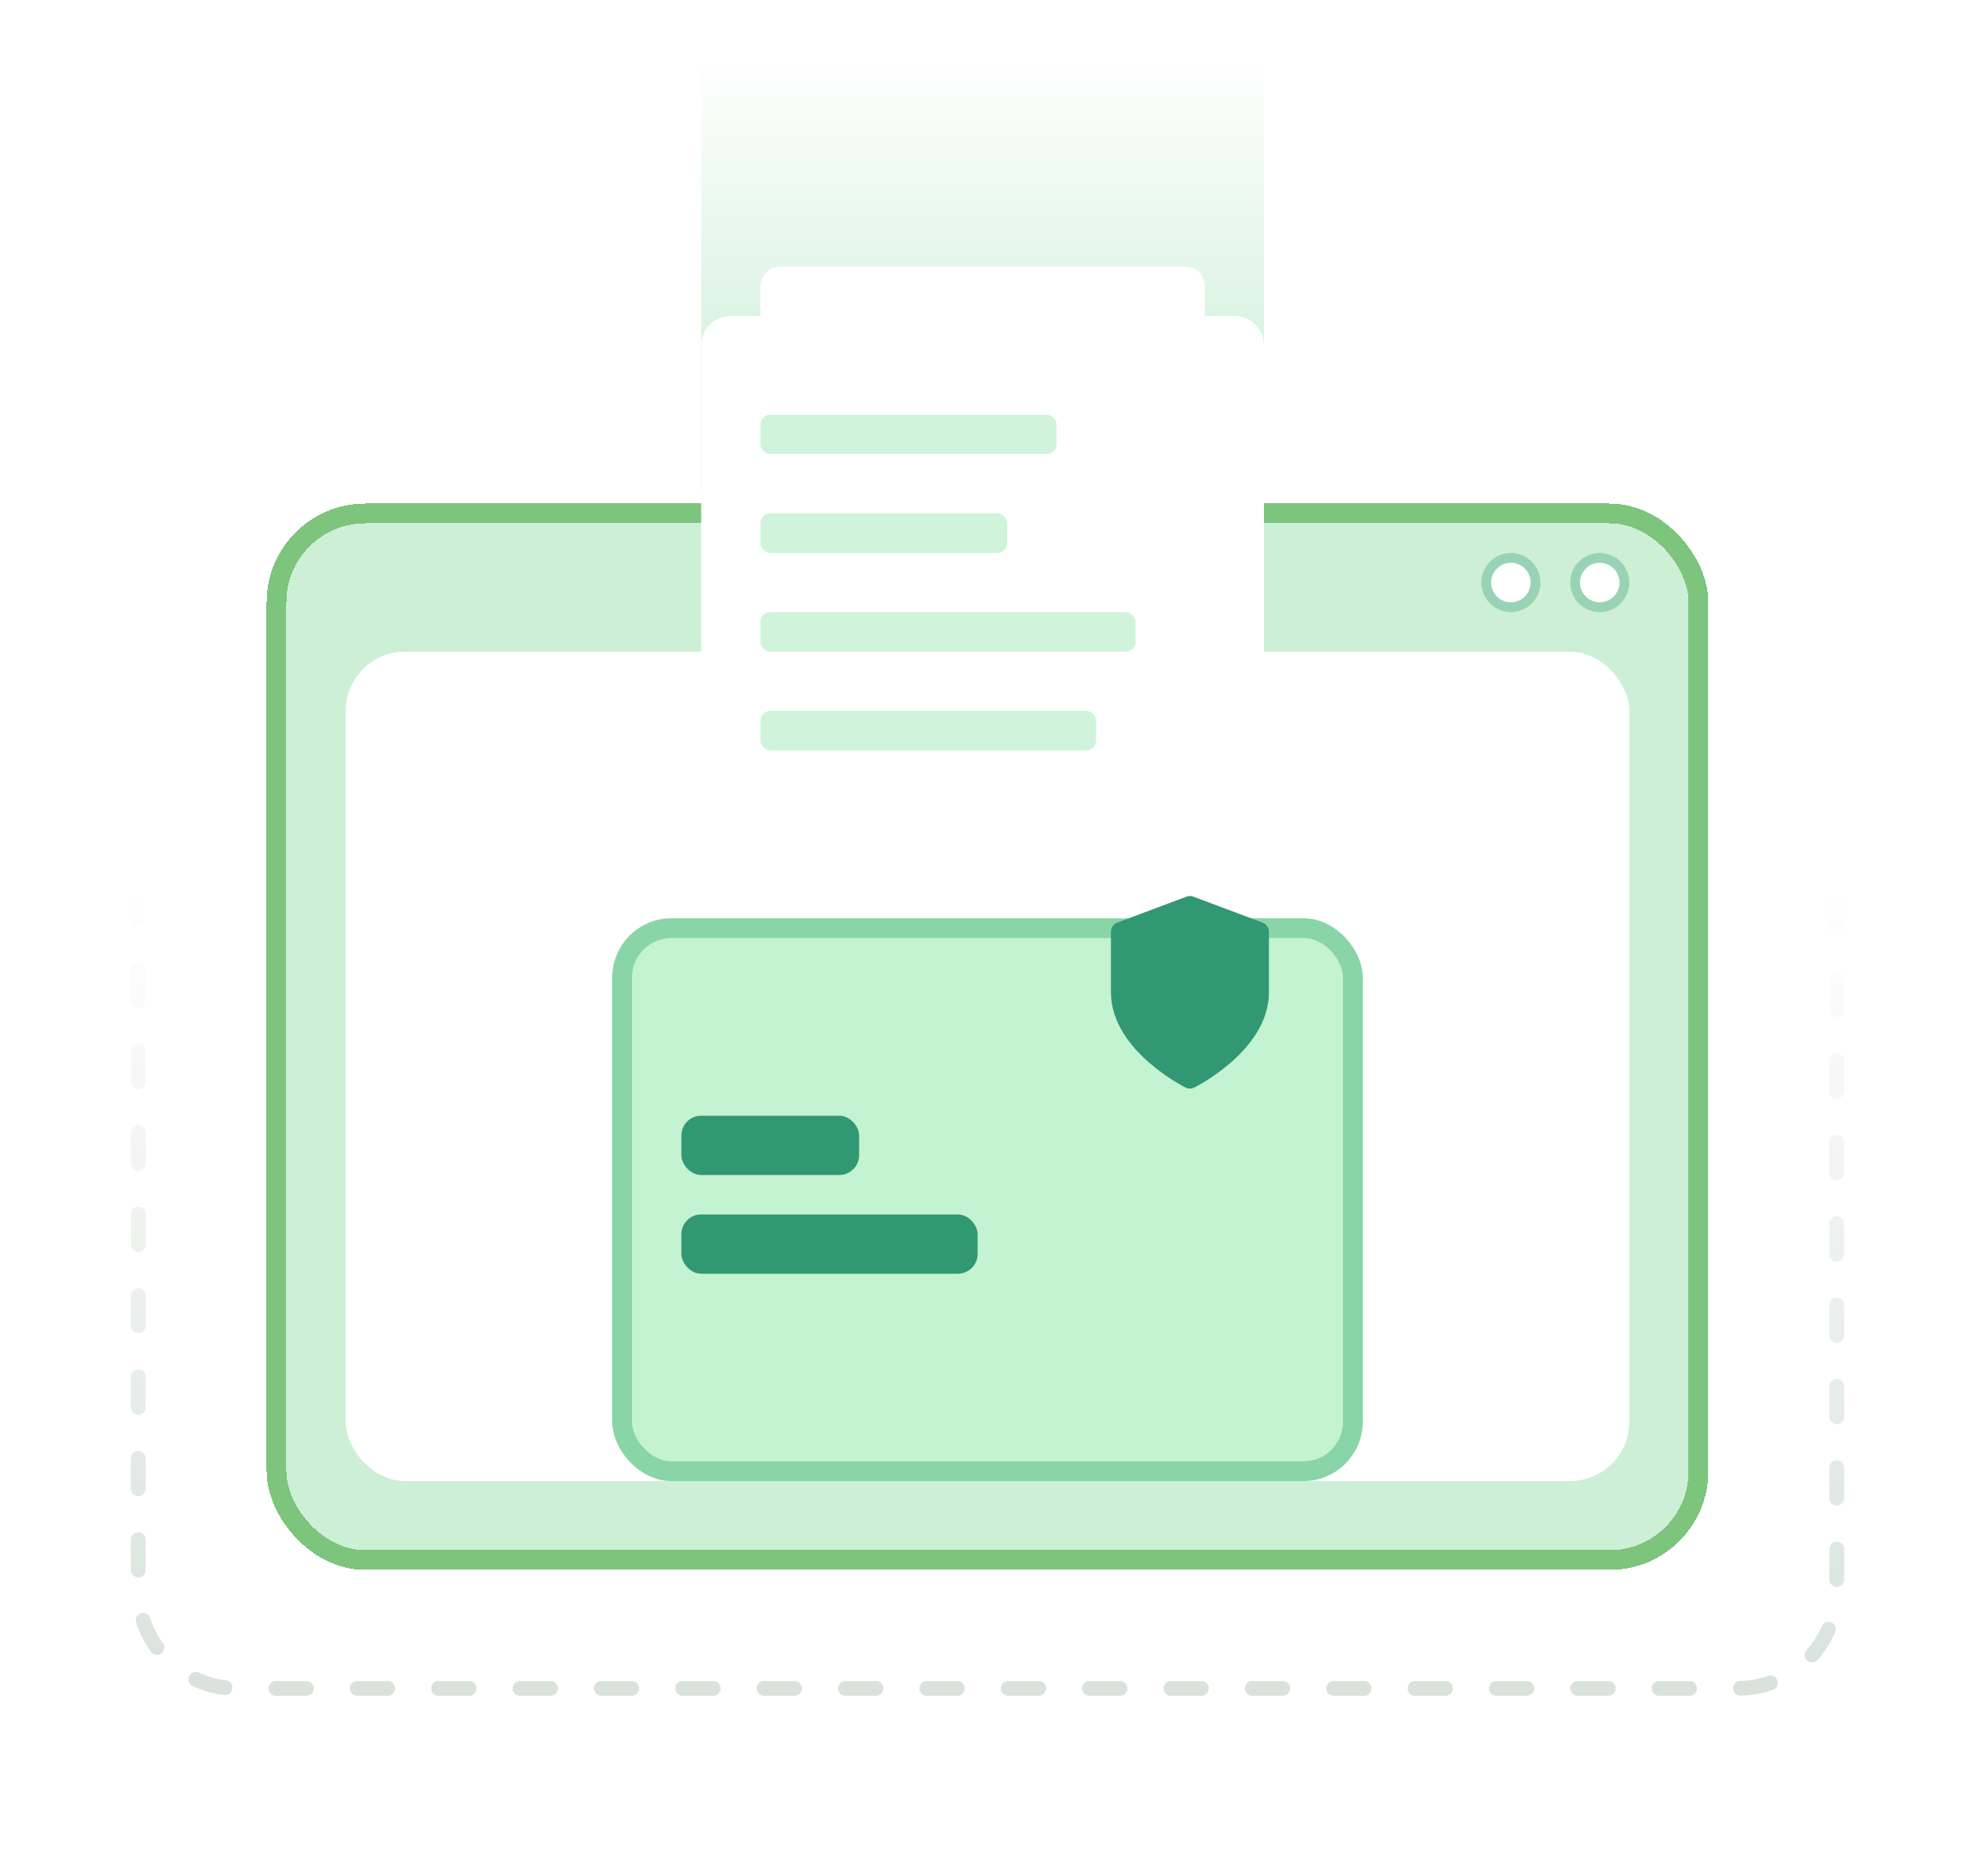<svg width="200" height="190" viewBox="0 0 200 190" fill="none" xmlns="http://www.w3.org/2000/svg">
<g clip-path="url(#clip0_1605_58841)">
<rect x="71" y="-10" width="57" height="60" fill="url(#paint0_linear_1605_58841)"/>
<g filter="url(#filter0_dd_1605_58841)">
<rect x="27" y="50" width="146" height="108" rx="10" fill="#00B336" fill-opacity="0.2" shape-rendering="crispEdges"/>
<rect x="28" y="51" width="144" height="106" rx="9" stroke="#5CB257" stroke-opacity="0.7" stroke-width="2" shape-rendering="crispEdges"/>
</g>
<rect x="35" y="66" width="130" height="84" rx="6" fill="white"/>
<g filter="url(#filter1_d_1605_58841)">
<path d="M120 29C121.105 29 122 29.895 122 31L122 80L77 80L77 31C77 29.895 77.895 29 79 29L120 29Z" fill="white"/>
</g>
<g filter="url(#filter2_ddd_1605_58841)">
<path d="M125 34C126.657 34 128 35.343 128 37L128 80L71 80L71 37C71 35.343 72.343 34 74 34L125 34Z" fill="white"/>
</g>
<rect x="77" y="42" width="30" height="4" rx="1" fill="#CFF4DB"/>
<rect x="77" y="52" width="25" height="4" rx="1" fill="#CFF4DB"/>
<rect x="77" y="62" width="38" height="4" rx="1" fill="#CFF4DB"/>
<rect x="77" y="72" width="34" height="4" rx="1" fill="#CFF4DB"/>
<path opacity="0.3" d="M14 90V161C14 166.523 18.477 171 24 171H176C181.523 171 186 166.523 186 161V90" stroke="url(#paint1_linear_1605_58841)" stroke-width="1.5" stroke-linecap="round" stroke-dasharray="3.09 5.15"/>
<circle cx="162" cy="59" r="3" fill="white"/>
<circle cx="162" cy="59" r="2.5" stroke="#7FC8A3" stroke-opacity="0.8"/>
<circle cx="153" cy="59" r="3" fill="white"/>
<circle cx="153" cy="59" r="2.5" stroke="#7FC8A3" stroke-opacity="0.8"/>
<g filter="url(#filter3_dd_1605_58841)">
<rect x="62" y="80" width="76" height="57" rx="6" fill="#C3F3D0"/>
<rect x="63" y="81" width="74" height="55" rx="5" stroke="#008E4B" stroke-opacity="0.3" stroke-width="2"/>
</g>
<rect x="69" y="113" width="18" height="6" rx="2" fill="#319873"/>
<rect x="69" y="123" width="30" height="6" rx="2" fill="#319873"/>
<g filter="url(#filter4_d_1605_58841)">
<path d="M120.5 108.25C120.5 108.25 127.5 104.75 127.5 99.5V93.375L120.5 90.75L113.5 93.375V99.5C113.5 104.75 120.5 108.25 120.5 108.25Z" fill="#319873"/>
<path d="M120.5 108.25C120.5 108.25 127.5 104.75 127.5 99.5V93.375L120.5 90.75L113.5 93.375V99.5C113.5 104.75 120.5 108.25 120.5 108.25Z" stroke="#319873" stroke-width="2" stroke-linecap="round" stroke-linejoin="round"/>
</g>
</g>
<defs>
<filter id="filter0_dd_1605_58841" x="1" y="24" width="198" height="160" filterUnits="userSpaceOnUse" color-interpolation-filters="sRGB">
<feFlood flood-opacity="0" result="BackgroundImageFix"/>
<feColorMatrix in="SourceAlpha" type="matrix" values="0 0 0 0 0 0 0 0 0 0 0 0 0 0 0 0 0 0 127 0" result="hardAlpha"/>
<feOffset/>
<feGaussianBlur stdDeviation="13"/>
<feComposite in2="hardAlpha" operator="out"/>
<feColorMatrix type="matrix" values="0 0 0 0 0.033 0 0 0 0 0.412 0 0 0 0 0 0 0 0 0.1 0"/>
<feBlend mode="normal" in2="BackgroundImageFix" result="effect1_dropShadow_1605_58841"/>
<feColorMatrix in="SourceAlpha" type="matrix" values="0 0 0 0 0 0 0 0 0 0 0 0 0 0 0 0 0 0 127 0" result="hardAlpha"/>
<feMorphology radius="1" operator="dilate" in="SourceAlpha" result="effect2_dropShadow_1605_58841"/>
<feOffset dy="1"/>
<feGaussianBlur stdDeviation="4.5"/>
<feComposite in2="hardAlpha" operator="out"/>
<feColorMatrix type="matrix" values="0 0 0 0 0.192 0 0 0 0 0.596 0 0 0 0 0.451 0 0 0 0.16 0"/>
<feBlend mode="normal" in2="effect1_dropShadow_1605_58841" result="effect2_dropShadow_1605_58841"/>
<feBlend mode="normal" in="SourceGraphic" in2="effect2_dropShadow_1605_58841" result="shape"/>
</filter>
<filter id="filter1_d_1605_58841" x="70" y="20" width="59" height="65" filterUnits="userSpaceOnUse" color-interpolation-filters="sRGB">
<feFlood flood-opacity="0" result="BackgroundImageFix"/>
<feColorMatrix in="SourceAlpha" type="matrix" values="0 0 0 0 0 0 0 0 0 0 0 0 0 0 0 0 0 0 127 0" result="hardAlpha"/>
<feOffset dy="-2"/>
<feGaussianBlur stdDeviation="3.5"/>
<feComposite in2="hardAlpha" operator="out"/>
<feColorMatrix type="matrix" values="0 0 0 0 0.211 0 0 0 0 0.367 0 0 0 0 0.245 0 0 0 0.1 0"/>
<feBlend mode="normal" in2="BackgroundImageFix" result="effect1_dropShadow_1605_58841"/>
<feBlend mode="normal" in="SourceGraphic" in2="effect1_dropShadow_1605_58841" result="shape"/>
</filter>
<filter id="filter2_ddd_1605_58841" x="64" y="25" width="71" height="61" filterUnits="userSpaceOnUse" color-interpolation-filters="sRGB">
<feFlood flood-opacity="0" result="BackgroundImageFix"/>
<feColorMatrix in="SourceAlpha" type="matrix" values="0 0 0 0 0 0 0 0 0 0 0 0 0 0 0 0 0 0 127 0" result="hardAlpha"/>
<feOffset dy="-2"/>
<feGaussianBlur stdDeviation="3.5"/>
<feComposite in2="hardAlpha" operator="out"/>
<feColorMatrix type="matrix" values="0 0 0 0 0.211 0 0 0 0 0.367 0 0 0 0 0.245 0 0 0 0.1 0"/>
<feBlend mode="normal" in2="BackgroundImageFix" result="effect1_dropShadow_1605_58841"/>
<feColorMatrix in="SourceAlpha" type="matrix" values="0 0 0 0 0 0 0 0 0 0 0 0 0 0 0 0 0 0 127 0" result="hardAlpha"/>
<feOffset dx="-1"/>
<feGaussianBlur stdDeviation="3"/>
<feComposite in2="hardAlpha" operator="out"/>
<feColorMatrix type="matrix" values="0 0 0 0 0.192 0 0 0 0 0.596 0 0 0 0 0.451 0 0 0 0.22 0"/>
<feBlend mode="normal" in2="effect1_dropShadow_1605_58841" result="effect2_dropShadow_1605_58841"/>
<feColorMatrix in="SourceAlpha" type="matrix" values="0 0 0 0 0 0 0 0 0 0 0 0 0 0 0 0 0 0 127 0" result="hardAlpha"/>
<feOffset dx="1"/>
<feGaussianBlur stdDeviation="3"/>
<feComposite in2="hardAlpha" operator="out"/>
<feColorMatrix type="matrix" values="0 0 0 0 0.192 0 0 0 0 0.596 0 0 0 0 0.451 0 0 0 0.21 0"/>
<feBlend mode="normal" in2="effect2_dropShadow_1605_58841" result="effect3_dropShadow_1605_58841"/>
<feBlend mode="normal" in="SourceGraphic" in2="effect3_dropShadow_1605_58841" result="shape"/>
</filter>
<filter id="filter3_dd_1605_58841" x="31" y="58" width="138" height="119" filterUnits="userSpaceOnUse" color-interpolation-filters="sRGB">
<feFlood flood-opacity="0" result="BackgroundImageFix"/>
<feColorMatrix in="SourceAlpha" type="matrix" values="0 0 0 0 0 0 0 0 0 0 0 0 0 0 0 0 0 0 127 0" result="hardAlpha"/>
<feOffset dy="9"/>
<feGaussianBlur stdDeviation="15.5"/>
<feComposite in2="hardAlpha" operator="out"/>
<feColorMatrix type="matrix" values="0 0 0 0 0 0 0 0 0 0.342 0 0 0 0 0.103 0 0 0 0.15 0"/>
<feBlend mode="normal" in2="BackgroundImageFix" result="effect1_dropShadow_1605_58841"/>
<feColorMatrix in="SourceAlpha" type="matrix" values="0 0 0 0 0 0 0 0 0 0 0 0 0 0 0 0 0 0 127 0" result="hardAlpha"/>
<feOffset dy="4"/>
<feGaussianBlur stdDeviation="4.5"/>
<feComposite in2="hardAlpha" operator="out"/>
<feColorMatrix type="matrix" values="0 0 0 0 0.027 0 0 0 0 0.429 0 0 0 0 0.285 0 0 0 0.16 0"/>
<feBlend mode="normal" in2="effect1_dropShadow_1605_58841" result="effect2_dropShadow_1605_58841"/>
<feBlend mode="normal" in="SourceGraphic" in2="effect2_dropShadow_1605_58841" result="shape"/>
</filter>
<filter id="filter4_d_1605_58841" x="107.5" y="85.75" width="26" height="29.5" filterUnits="userSpaceOnUse" color-interpolation-filters="sRGB">
<feFlood flood-opacity="0" result="BackgroundImageFix"/>
<feColorMatrix in="SourceAlpha" type="matrix" values="0 0 0 0 0 0 0 0 0 0 0 0 0 0 0 0 0 0 127 0" result="hardAlpha"/>
<feOffset dy="1"/>
<feGaussianBlur stdDeviation="2.5"/>
<feComposite in2="hardAlpha" operator="out"/>
<feColorMatrix type="matrix" values="0 0 0 0 0.192 0 0 0 0 0.596 0 0 0 0 0.451 0 0 0 0.4 0"/>
<feBlend mode="normal" in2="BackgroundImageFix" result="effect1_dropShadow_1605_58841"/>
<feBlend mode="normal" in="SourceGraphic" in2="effect1_dropShadow_1605_58841" result="shape"/>
</filter>
<linearGradient id="paint0_linear_1605_58841" x1="99.5" y1="-10" x2="99.5" y2="50" gradientUnits="userSpaceOnUse">
<stop offset="0.262" stop-color="#C6EDD2" stop-opacity="0"/>
<stop offset="1" stop-color="#C6EDD2"/>
</linearGradient>
<linearGradient id="paint1_linear_1605_58841" x1="100.089" y1="90" x2="100.089" y2="170.845" gradientUnits="userSpaceOnUse">
<stop stop-color="#004112" stop-opacity="0"/>
<stop offset="1" stop-color="#004112" stop-opacity="0.5"/>
</linearGradient>
<clipPath id="clip0_1605_58841">
<rect width="200" height="190" fill="white"/>
</clipPath>
</defs>
</svg>
